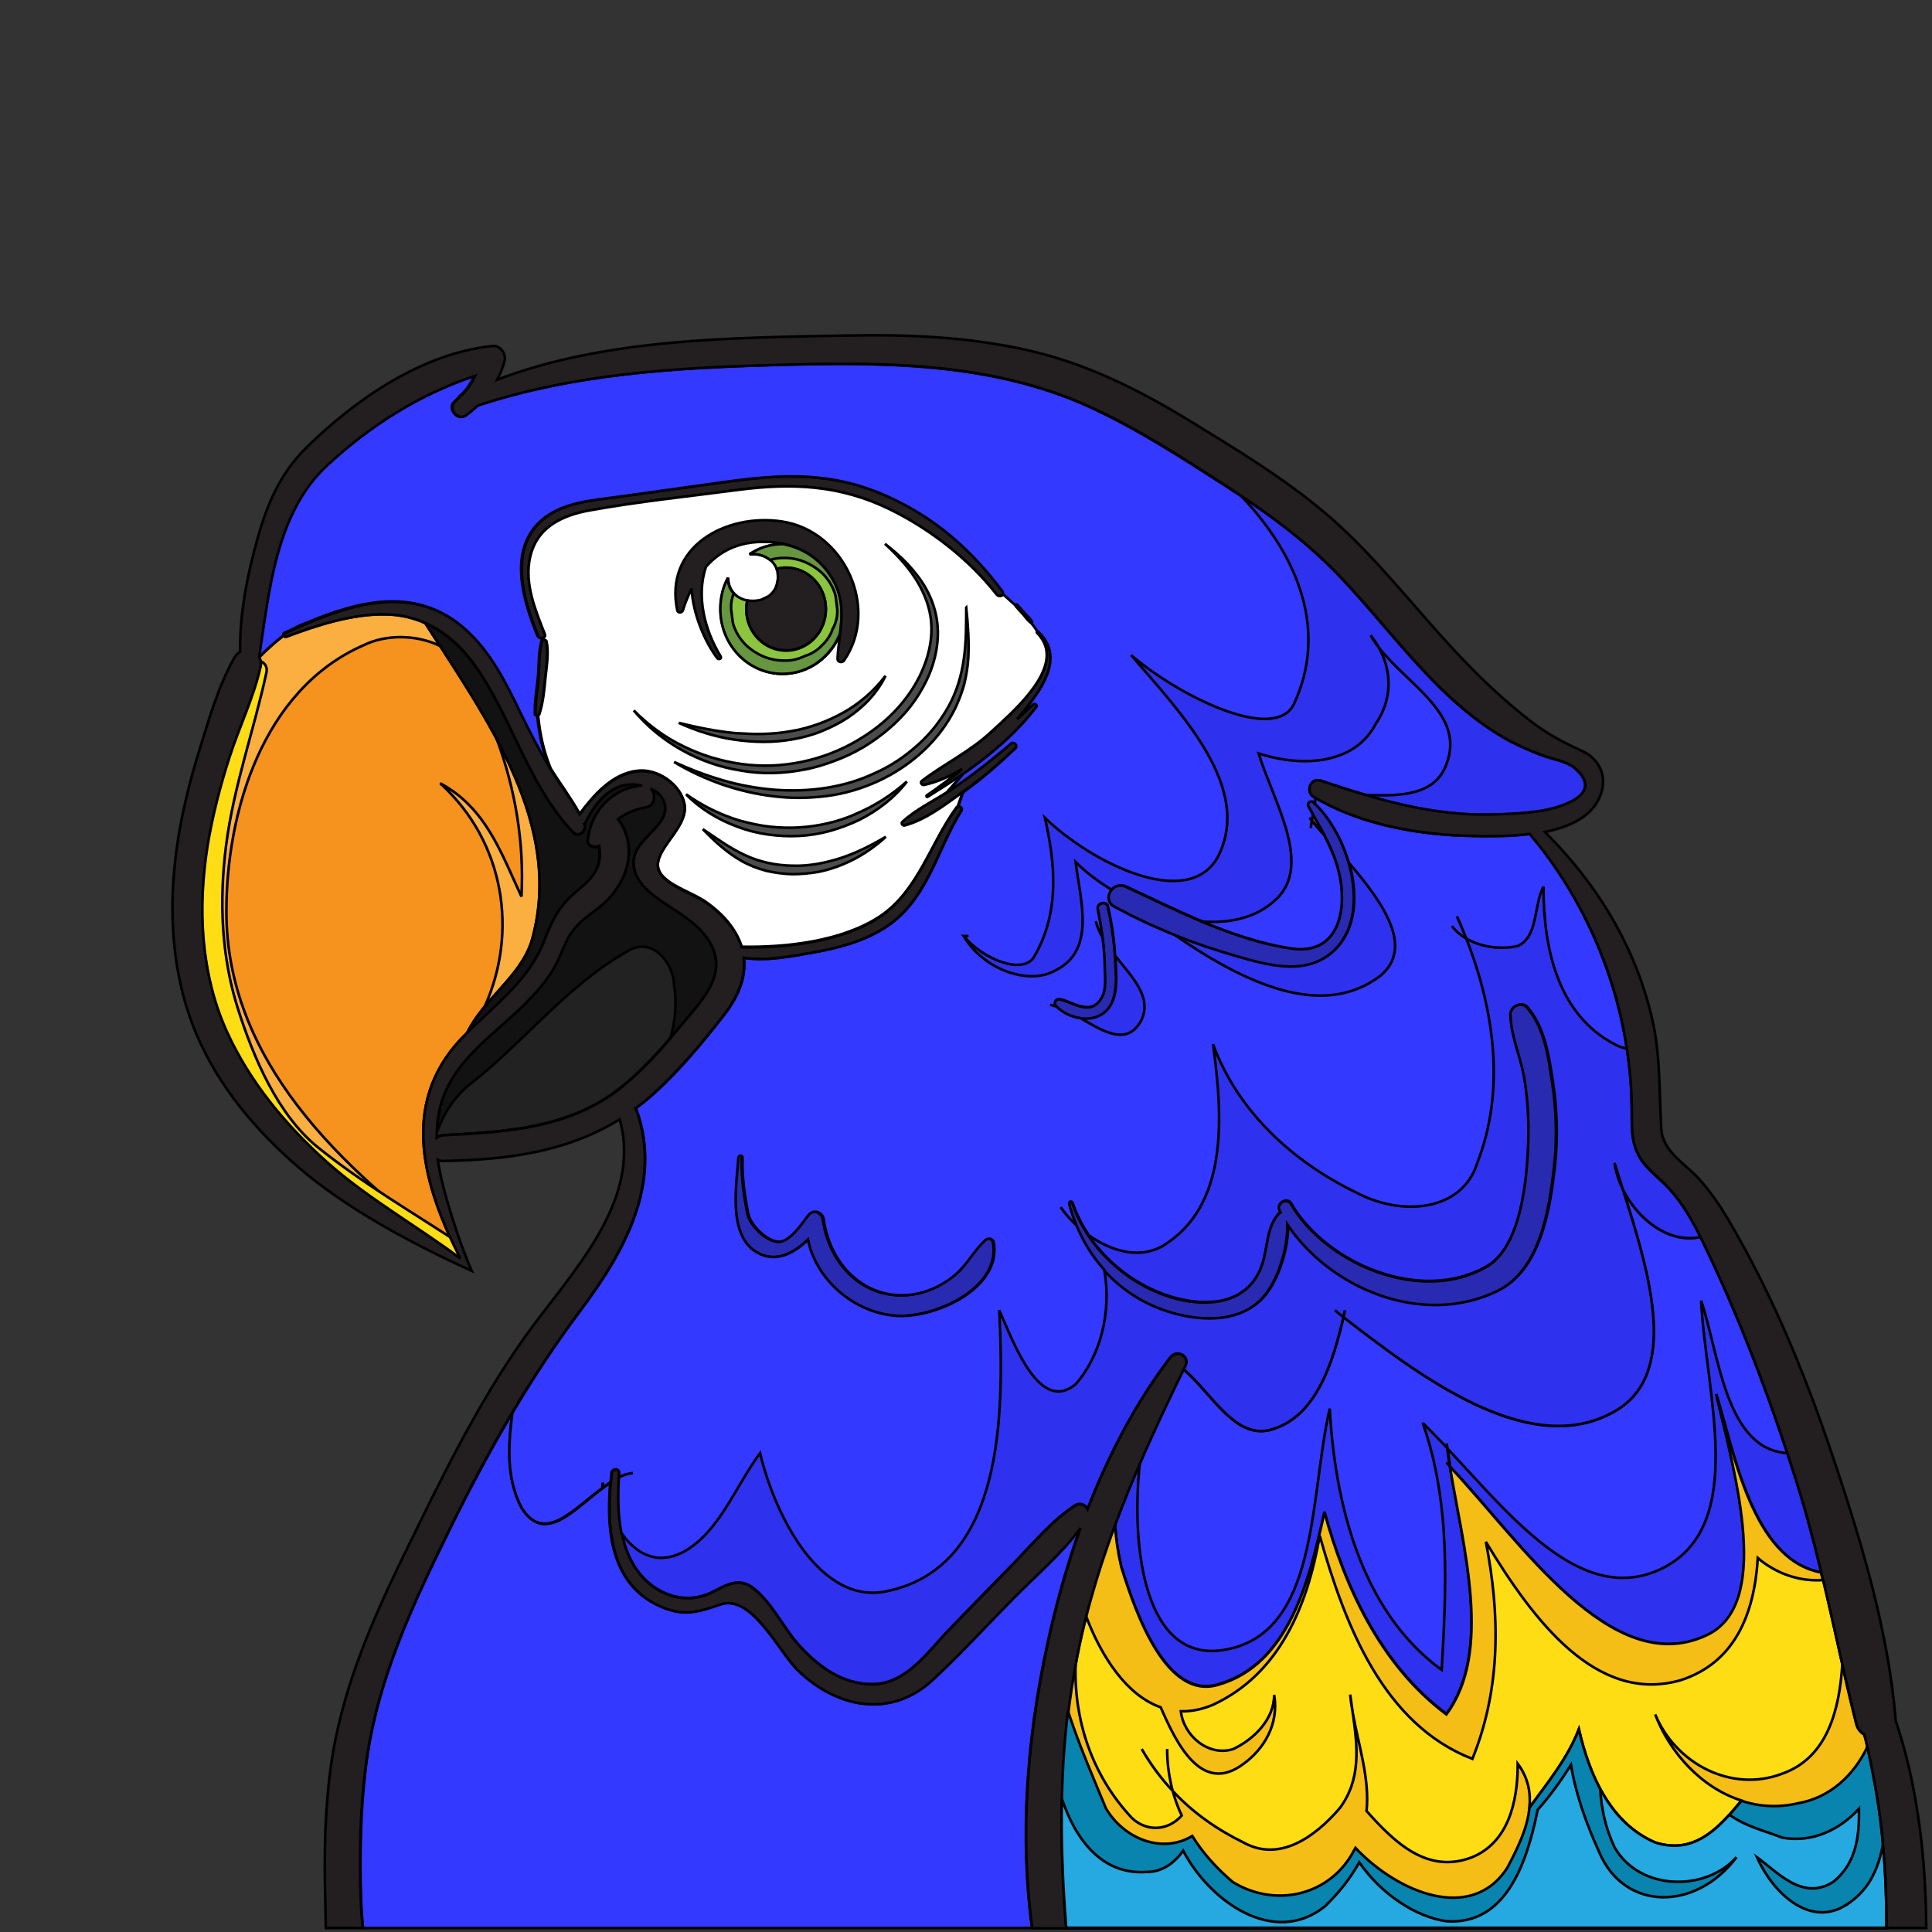 <svg width="740" height="740" xmlns="http://www.w3.org/2000/svg">
 <rect width="100%" height="100%" fill="#333333" stroke="none"/>
 <!-- Generator: Sketch 63.1 (92452) - https://sketch.com -->

 <title>1</title>
 <desc>Created with Sketch.</desc>
 <g>
  <title>background</title>
  <rect fill="none" id="canvas_background" height="402" width="582" y="-1" x="-1"/>
 </g>
 <g>
  <title>Layer 1</title>
  <g stroke="null" fill-rule="evenodd" fill="none" id="1">
   <g stroke="null" id="Group">
    <g stroke="null" id="svg_1">
     <g stroke="null" id="svg_2" fill-rule="nonzero">
      <path stroke="null" fill="#222222" id="Path" d="m260.21,393.449c6.944,-8.466 17.697,-18.343 12.993,-29.957c-4.256,-10.42 -15.569,-14.544 -23.745,-21.382c-4.48,-3.69 -7.84,-8.466 -6.384,-14.436c1.904,-7.489 15.121,-12.807 10.977,-21.382c-0.896,-1.954 -2.688,-3.365 -4.816,-4.342c2.016,2.062 1.792,6.512 -1.792,7.164c-3.92,0.651 -7.728,2.171 -10.752,4.559c0,0 0.112,0.109 0.112,0.109c8.4,11.505 2.8,26.049 -7.728,33.972c-5.152,3.907 -8.96,6.404 -11.985,12.373c-1.568,3.148 -2.8,6.621 -4.48,9.768c-3.136,5.644 -7.504,10.637 -12.209,15.195c-12.097,11.831 -27.665,21.708 -31.809,38.965c-0.896,3.907 -1.344,7.815 -1.344,11.722c0.784,-0.543 1.792,-0.977 2.912,-0.977c24.641,-1.302 48.834,-2.822 68.547,-18.886c8.064,-6.729 15.009,-14.436 21.505,-22.467z"/>
      <path stroke="null" fill="#121212" id="Path" d="m273.203,363.492c-4.256,-10.42 -15.569,-14.544 -23.745,-21.382c-4.48,-3.69 -7.84,-8.466 -6.384,-14.436c1.904,-7.489 15.121,-12.807 10.977,-21.382c-0.896,-1.954 -2.688,-3.365 -4.816,-4.342c2.016,2.062 1.792,6.512 -1.792,7.164c-3.92,0.651 -7.728,2.171 -10.752,4.559c0,0 0.112,0.109 0.112,0.109c8.4,11.505 2.8,26.049 -7.728,33.972c-5.152,3.907 -8.96,6.404 -11.985,12.373c-1.568,3.148 -2.8,6.621 -4.48,9.768c-3.136,5.644 -7.504,10.637 -12.209,15.195c-12.097,11.831 -27.665,21.708 -31.809,38.965c-0.784,3.256 -1.12,6.404 -1.232,9.66c2.576,-7.489 7.056,-14.11 12.993,-18.669c21.393,-16.932 36.962,-37.771 60.371,-50.904c9.744,-5.644 17.473,5.644 17.473,13.242c1.12,7.055 0.448,13.893 -1.456,20.405c1.232,-1.411 2.352,-2.822 3.584,-4.233c6.832,-8.575 17.585,-18.451 12.881,-30.065z"/>
      <path stroke="null" fill="#FFFFFF" id="Path" d="m117.739,238.673c-1.568,0.543 -3.136,1.194 -4.592,2.062c1.456,-0.76 3.024,-1.411 4.592,-2.062z"/>
      <path stroke="null" fill="#3439FF" id="Path" d="m199.727,577.421c-5.936,-11.505 -5.04,-24.204 -3.472,-36.252c-8.176,13.784 -15.793,28.003 -22.961,42.547c-15.009,30.391 -29.233,60.022 -33.266,93.885c-1.904,16.172 -2.24,32.453 -1.792,48.625c0.112,4.016 0.448,8.14 0.784,12.265l256.268,0c-4.816,-35.166 -1.904,-72.178 5.376,-106.476c3.248,-15.629 7.616,-31.368 13.105,-46.888c-7.056,9.877 -17.137,18.234 -25.537,26.809c-10.304,10.528 -20.273,21.382 -31.025,31.368c-15.905,14.87 -36.402,10.962 -51.41,-3.365c-7.504,-7.164 -17.809,-29.522 -29.905,-25.506c-7.616,2.605 -12.993,4.559 -21.169,1.52c-20.833,-7.706 -22.625,-29.739 -20.945,-48.408c-12.433,8.032 -24.529,25.289 -34.05,9.877z"/>
      <path stroke="null" fill="#AE1E4D" id="Path" d="m621.539,455.315c-1.12,-3.473 -2.128,-6.838 -3.136,-9.986c0.448,3.256 1.568,6.729 3.136,9.986z"/>
      <path stroke="null" fill="#3439FF" id="Path" d="m466.523,645.366c27.217,-7.598 35.058,-39.616 40.882,-66.1c7.84,28.328 21.393,58.502 46.706,77.388c17.697,-24.095 6.384,-63.712 1.344,-94.862c-0.448,-0.434 -0.896,-0.977 -1.344,-1.411c0.448,0.434 0.896,0.868 1.344,1.411c-0.448,-3.039 -0.896,-6.078 -1.344,-8.9c0.336,2.822 0.784,5.861 1.344,8.9c27.105,28.654 61.603,81.404 98.005,64.689c25.313,-11.288 11.649,-60.347 3.92,-92.474c6.832,21.491 13.665,63.386 40.21,68.27c-2.912,-12.156 -6.16,-24.313 -9.968,-36.36c-9.856,-30.825 -21.617,-61.975 -35.842,-91.172c-0.112,-0.326 -0.336,-0.651 -0.448,-0.977c-12.097,2.713 -24.081,-6.838 -29.793,-18.343c9.968,31.476 22.961,72.612 -5.04,86.179c-31.921,16.389 -72.803,-14.544 -101.925,-37.12c-3.92,16.606 -9.968,37.337 -26.657,42.764c-14.561,5.318 -23.969,-14.11 -34.722,-22.793c-9.52,19.537 -18.593,38.965 -26.097,59.045c0.224,5.644 1.12,11.179 2.352,16.606c5.936,18.777 17.585,50.904 37.074,45.26z"/>
      <path stroke="null" fill="#2E32EE" id="Path" d="m544.927,544.968c10.752,30.716 9.072,62.626 7.28,94.645c-31.137,-22.684 -40.882,-64.146 -42.898,-100.072c-7.84,33.972 -3.92,86.831 -40.882,92.474c-29.457,4.559 -35.506,-37.663 -31.809,-72.178c-3.36,7.706 -6.608,15.521 -9.52,23.444c0.224,5.644 1.12,11.179 2.352,16.606c5.824,18.886 17.473,50.904 36.962,45.26c27.217,-7.598 35.058,-39.616 40.882,-66.1c7.84,28.328 21.393,58.502 46.706,77.388c17.697,-24.095 6.384,-63.712 1.344,-94.862c-0.448,-0.434 -0.896,-0.977 -1.344,-1.411c0.448,0.434 0.896,0.868 1.344,1.411c-0.448,-2.388 -0.784,-4.667 -1.008,-6.946c-3.136,-3.256 -6.272,-6.512 -9.408,-9.66z"/>
      <path stroke="null" fill="#2E32EE" id="Path" d="m697.59,602.276c-2.912,-12.156 -6.16,-24.313 -9.968,-36.36c-1.008,-3.148 -2.016,-6.295 -3.024,-9.334c-23.857,-1.411 -26.209,-38.531 -33.042,-58.394c1.904,35.818 17.473,84.877 -13.665,101.917c-30.801,16.389 -58.019,-18.017 -83.444,-45.26c0.336,2.279 0.672,4.559 1.008,6.946c27.105,28.654 61.603,81.404 98.005,64.689c25.313,-11.288 11.649,-60.347 3.92,-92.474c6.832,21.491 13.665,63.386 40.21,68.27z"/>
      <path stroke="null" fill="#F5BE17" id="Path" d="m719.543,691.929c-1.12,-8.14 -2.688,-16.172 -4.592,-24.095c-0.224,-1.085 -0.56,-2.279 -0.896,-3.473c-1.456,-0.868 -2.464,-2.171 -3.024,-4.016c-4.928,-19.32 -8.848,-38.748 -13.553,-58.068c-26.545,-4.884 -33.378,-46.671 -40.21,-68.27c7.84,32.127 21.393,81.187 -3.92,92.474c-36.402,16.715 -70.899,-36.035 -98.005,-64.689c5.152,31.15 16.465,70.875 -1.344,94.862c-25.313,-18.886 -38.978,-49.059 -46.706,-77.388c-5.824,26.375 -13.665,58.502 -40.882,66.1c-19.489,5.644 -31.137,-26.375 -36.962,-45.26c-1.232,-5.427 -2.128,-11.071 -2.352,-16.606c-6.048,16.172 -11.089,32.779 -14.561,50.036c-7.056,35.275 -6.944,69.681 -4.144,104.956l314.063,0c0.112,-15.629 -0.672,-31.259 -2.912,-46.563z"/>
      <path stroke="null" fill="#FFDD15" id="Path" d="m698.374,605.207c-9.184,0.651 -18.145,-2.496 -25.089,-8.466c-1.344,21.925 -9.072,40.159 -29.457,46.78c-32.145,9.334 -56.339,-22.467 -74.707,-52.967c5.376,27.46 5.936,55.68 -5.152,83.14c-34.05,-13.242 -48.722,-50.904 -58.467,-85.42c-4.816,27.243 -15.569,52.967 -40.882,64.689c-4.368,1.845 -8.512,2.605 -12.321,2.496c1.008,9.334 10.64,17.583 20.161,14.436c7.84,-3.799 15.569,-11.288 15.569,-20.731c1.904,11.288 -3.92,20.731 -11.649,26.375c-16.241,12.265 -25.873,-8.032 -31.809,-21.599c-12.993,-4.559 -22.625,-19.211 -28.561,-34.841c-1.232,4.776 -2.352,9.551 -3.248,14.327c-0.224,1.411 -0.56,2.713 -0.784,4.124c-0.672,21.165 6.16,42.33 21.505,58.719c5.152,4.993 13.329,5.535 19.153,-0.868c-1.456,-3.039 -2.576,-6.187 -3.472,-9.443c-4.368,-4.667 -8.4,-10.094 -11.873,-16.064c3.472,6.078 7.504,11.397 11.873,16.064c-1.344,-5.101 -2.128,-10.42 -2.128,-16.064c0,5.644 0.784,11.071 2.128,16.064c7.84,8.466 17.137,14.87 27.105,19.754c13.665,7.598 27.217,-1.845 36.962,-13.242c8.176,-11.071 6.72,-23.553 4.928,-36.252c-0.448,-2.388 -0.784,-4.776 -1.008,-7.164c0.336,2.388 0.672,4.776 1.008,7.164c2.24,12.482 6.496,24.964 5.264,37.446c10.752,12.048 23.297,24.313 40.434,17.692c13.665,-5.644 17.473,-20.731 17.473,-35.818c4.032,5.427 5.04,11.179 4.48,16.823c6.832,-9.443 14.561,-18.669 18.929,-30.065c3.92,16.932 11.649,35.818 29.233,43.415c15.121,4.884 24.529,-5.753 33.042,-16.064c-15.457,-4.884 -27.553,-18.56 -33.042,-32.996c7.84,18.886 29.233,30.174 48.722,22.684c17.137,-6.078 21.841,-24.204 22.961,-41.896c-2.352,-10.745 -4.816,-21.491 -7.28,-32.236z"/>
      <path stroke="null" fill="#2E32EE" id="Shape" d="m487.916,547.247c16.689,-5.427 22.737,-26.158 26.657,-42.764c-1.12,-0.868 -2.24,-1.737 -3.248,-2.605c1.12,0.868 2.128,1.737 3.248,2.605c0.224,-0.868 0.448,-1.737 0.56,-2.605c-0.224,0.868 -0.448,1.737 -0.56,2.605c29.121,22.576 70.003,53.401 101.925,37.12c28.113,-13.567 15.009,-54.703 5.04,-86.179c-1.568,-3.256 -2.688,-6.729 -3.136,-9.986c1.008,3.148 2.016,6.512 3.136,9.986c5.6,11.505 17.697,21.056 29.793,18.343c-3.248,-6.621 -7.056,-13.133 -12.097,-18.56c-4.256,-4.559 -9.52,-7.923 -12.097,-13.676c-2.576,-5.535 -2.016,-11.614 -2.128,-17.583c-0.112,-7.706 -0.784,-15.412 -2.016,-23.01c-4.592,-29.305 -17.585,-58.502 -37.074,-81.404c-7.84,0.977 -15.905,0.868 -21.729,0.76c-20.721,-0.434 -43.346,-4.342 -61.043,-14.978c-3.248,-1.954 -1.12,-7.489 2.688,-6.187c22.177,7.381 43.01,13.676 66.867,12.916c5.936,-0.217 11.873,-0.434 17.697,-1.411c5.152,-0.868 25.313,-5.644 12.657,-16.498c-3.024,-2.605 -9.408,-3.582 -13.217,-5.101c-3.808,-1.52 -7.728,-3.256 -11.425,-5.101c-27.441,-14.87 -45.362,-42.655 -66.419,-64.363c-12.881,-13.242 -27.553,-23.878 -43.122,-33.864c-16.577,-10.637 -33.154,-21.382 -51.074,-29.631c-37.858,-17.366 -79.972,-17.258 -121.078,-16.172c-38.642,1.085 -76.836,3.473 -113.685,15.521c-1.344,1.302 -2.912,2.605 -4.592,3.799c-3.136,2.279 -7.056,-2.822 -4.144,-5.318c0.56,-0.543 1.12,-0.977 1.568,-1.52c0.224,-0.434 0.56,-0.868 1.232,-1.194c2.128,-2.279 3.696,-4.559 4.928,-7.164c-21.281,7.164 -40.434,19.211 -56.787,34.407c-19.713,18.343 -22.177,48.408 -25.985,73.372c0,0 0,0.109 0.112,0.109c2.912,-2.931 6.048,-5.861 9.408,-8.357c-0.112,-0.326 -0.112,-0.76 0.224,-0.977c1.344,-0.651 2.688,-1.194 4.032,-1.845c1.456,-0.868 3.024,-1.52 4.592,-2.062c20.049,-8.466 41.89,-14.001 60.259,2.062c9.744,8.575 15.457,20.297 21.057,31.585c3.584,7.381 7.28,14.653 11.537,21.708c0.112,0.109 0.224,0.326 0.336,0.434c-2.688,-6.512 -4.144,-13.242 -4.816,-20.297c-0.336,0.109 -0.896,-0.109 -0.896,-0.543c-0.112,-2.605 0.112,-5.318 0.448,-7.923c0.224,-2.279 0.56,-4.559 0.784,-6.838c0.336,-4.342 0.112,-8.792 1.232,-13.025c0,-0.217 0.224,-0.326 0.336,-0.434l-0.336,-0.868c-0.56,0 -1.12,-0.217 -1.456,-0.868c-6.048,-14.653 -12.097,-35.601 4.256,-46.346c7.952,-5.21 18.481,-5.753 27.665,-7.055c13.217,-1.845 26.433,-3.69 39.65,-5.535c22.513,-3.148 41.554,-4.016 62.723,5.644c18.257,8.249 32.033,20.514 43.682,36.143c0.336,0.434 0.336,0.76 0.224,1.085l4.816,4.342c0,0 0,-0.109 0.112,-0.109c0.112,-0.217 0.448,-0.326 0.672,0c1.008,1.085 2.016,2.171 3.024,3.365c0.896,0.977 2.128,1.954 2.576,3.148c0.112,0.217 0,0.434 -0.224,0.434c0.784,0.977 1.568,2.062 2.24,3.148c0.112,0 0.224,0 0.336,0.109c9.968,9.334 2.016,21.165 -4.928,29.739c-1.008,1.194 -2.128,2.496 -3.136,3.799c2.016,-1.845 4.144,-3.799 6.16,-5.644c0.56,-0.543 1.68,0.217 1.232,0.868c-7.392,9.877 -17.473,18.343 -28.001,25.724l-6.272,7.164c0.784,-0.434 1.456,-0.977 2.24,-1.52c7.728,-5.318 15.121,-11.071 22.177,-17.149c1.232,-1.085 2.912,0.651 1.792,1.737c-6.272,5.97 -12.769,11.614 -19.825,16.715c-0.112,0.109 -0.112,0.109 -0.224,0.217l-1.904,5.535c0.784,-0.326 1.904,0.434 1.344,1.302c-9.744,15.629 -13.105,35.166 -30.241,45.477c-7.952,4.776 -17.249,7.272 -26.433,8.9c-8.624,1.52 -17.921,3.473 -26.657,2.062c0.896,7.923 -2.464,15.304 -7.728,22.033c-8.176,10.528 -16.801,20.948 -26.769,29.957c-2.24,2.062 -4.592,3.907 -6.944,5.644c0.112,0.109 0.112,0.326 0.224,0.434c10.304,28.22 -4.704,54.812 -21.505,77.171c-9.52,12.699 -18.033,25.724 -25.985,39.074c-1.568,12.048 -2.464,24.747 3.472,36.252c9.52,15.412 21.617,-1.845 34.162,-9.768c0.112,-1.194 0.224,-2.279 0.336,-3.473c0.224,-1.845 3.024,-1.845 2.912,0c0,0.543 0,1.085 -0.112,1.628c1.792,-0.868 3.584,-1.411 5.376,-1.628c-1.792,0.217 -3.584,0.868 -5.376,1.628c-0.448,11.179 -0.448,23.987 5.6,33.755c6.384,10.311 18.817,15.847 30.241,9.986c5.488,-2.822 10.192,-5.644 15.681,-1.194c6.832,5.427 11.201,14.761 16.913,21.273c7.392,8.249 16.801,15.521 28.673,15.309c12.993,-0.222 21.169,-12.595 29.233,-20.953c8.176,-8.466 16.353,-16.823 24.641,-25.289c7.504,-7.706 14.561,-16.389 23.633,-22.25c1.792,-1.194 3.92,-0.217 4.704,1.411c8.064,-20.731 18.369,-40.593 31.697,-58.068c2.576,-3.256 7.616,-0.543 5.712,3.256c-0.224,0.434 -0.448,0.868 -0.672,1.302c10.64,8.683 20.049,28.003 34.61,22.793zm-145.271,-43.307c-15.905,-1.411 -30.129,-14.001 -33.154,-29.088c-5.376,5.101 -12.209,9.009 -19.489,4.884c-11.425,-6.512 -7.84,-26.158 -7.168,-36.36c0.112,-0.977 1.568,-0.977 1.568,0c-0.224,7.164 0.784,14.653 2.24,21.708c0.896,4.124 7.056,10.42 11.649,10.528c4.256,0.109 8.96,-7.055 11.201,-9.986c2.016,-2.713 5.6,-1.52 6.048,1.628c2.016,14.978 13.217,28.871 29.905,28.871c7.504,0 14.673,-3.039 20.273,-7.706c4.704,-3.907 7.28,-9.443 11.761,-13.459c0.896,-0.868 2.8,-0.651 3.136,0.76c3.248,17.909 -23.073,29.631 -37.97,28.22zm88.82,-164.327c19.489,9.117 41.442,20.405 63.171,23.553c17.585,2.605 21.169,-13.459 18.817,-26.7c-1.904,-10.528 -7.28,-18.669 -12.321,-27.786c-0.672,-1.194 0.896,-2.388 2.016,-1.52c14.001,12.373 23.857,45.586 5.6,58.719c-10.192,7.381 -23.633,3.365 -34.722,0.326c-16.241,-4.559 -32.369,-10.854 -47.042,-18.994c-5.376,-2.822 -0.784,-9.986 4.48,-7.598zm-25.425,42.981c5.04,0.977 12.321,7.164 16.353,-1.411c1.232,-2.713 0.896,-6.838 0.784,-9.768c-0.112,-7.815 -1.12,-15.521 -2.688,-23.227c-0.56,-2.496 3.36,-3.473 3.92,-1.085c1.568,7.055 2.576,14.218 2.912,21.382c0.224,4.993 0.784,11.071 -1.568,15.738c-4.144,8.14 -15.793,6.729 -21.281,0.868c-1.12,-0.977 0,-2.822 1.568,-2.496zm3.472,78.473c-0.224,-0.868 1.008,-1.194 1.344,-0.326c5.824,17.909 22.961,32.996 42.002,37.012c13.217,2.822 26.209,0 30.689,-13.676c2.128,-6.512 1.568,-14.11 6.384,-19.428c0.224,-0.217 0.448,-0.326 0.672,-0.434c-0.112,-0.217 -0.224,-0.434 -0.336,-0.651c-1.456,-2.822 2.8,-5.318 4.368,-2.496c13.217,22.793 49.618,38.531 74.931,23.878c13.441,-7.815 15.569,-34.298 15.905,-48.082c0.224,-8.357 -0.224,-16.715 -1.68,-24.964c-1.456,-7.815 -5.04,-15.629 -5.152,-23.553c0,-2.931 4.256,-4.993 6.384,-2.605c6.608,7.489 8.288,18.777 9.744,28.328c1.68,10.854 2.016,21.708 0.784,32.67c-1.792,15.955 -5.264,39.616 -21.953,47.648c-28.561,13.676 -63.843,-0.977 -80.196,-25.615c0.224,9.009 -3.584,21.382 -9.184,27.786c-7.056,8.032 -18.593,9.117 -28.673,7.489c-23.633,-4.016 -40.434,-21.165 -46.034,-42.981z"/>
      <path stroke="null" fill="#F6921E" id="Path" d="m162.989,238.673c-4.592,-2.062 -9.52,-3.256 -15.009,-3.365c-12.769,-0.326 -26.545,4.124 -38.306,8.575c-0.336,0.109 -0.672,-0.109 -0.896,-0.434c-3.36,2.496 -6.496,5.427 -9.408,8.357c0.56,0.977 0.784,2.171 0.448,3.473c-2.688,11.831 -8.288,23.119 -11.873,34.624c-3.472,11.071 -6.496,22.359 -8.4,33.755c-3.808,23.77 -2.912,49.059 7.28,71.31c8.736,19.32 22.625,36.035 38.53,50.253c15.681,14.001 34.162,24.313 50.962,36.794c-13.889,-27.352 -23.521,-58.828 0.336,-84.117c0.784,-0.76 1.568,-1.628 2.352,-2.388c6.272,-12.916 20.497,-21.708 24.753,-35.275c12.657,-44.284 -17.697,-85.42 -40.77,-121.563z"/>
      <path stroke="null" fill="#FAAF40" id="Path" d="m86.714,349.057c0,-37.771 13.665,-84.877 52.53,-101.917c8.4,-4.124 19.937,-4.233 29.233,0.217c-1.904,-2.931 -3.808,-5.861 -5.6,-8.683c-4.592,-2.062 -9.52,-3.256 -15.009,-3.365c-12.769,-0.326 -26.545,4.124 -38.306,8.575c-0.336,0.109 -0.672,-0.109 -0.896,-0.434c-3.36,2.496 -6.496,5.427 -9.408,8.357c0.56,0.977 0.784,2.171 0.448,3.473c-2.688,11.831 -8.288,23.119 -11.873,34.624c-3.472,11.071 -6.496,22.359 -8.4,33.755c-3.808,23.77 -2.912,49.059 7.28,71.31c8.736,19.32 22.625,36.035 38.53,50.253c15.681,14.001 34.162,24.313 50.962,36.794c-0.224,-0.543 -0.56,-1.085 -0.784,-1.628c-45.474,-33.104 -88.708,-74.566 -88.708,-131.331z"/>
      <path stroke="null" fill="#FAAF40" id="Path" d="m190.319,283.174c7.056,19.103 10.528,39.725 9.408,60.239c-7.84,-16.932 -13.665,-33.972 -31.137,-43.415c24.865,22.576 29.905,57.2 17.025,85.637c6.72,-8.14 15.009,-15.412 18.033,-25.181c7.84,-27.243 -0.448,-53.075 -13.329,-77.279z"/>
      <path stroke="null" fill="#121212" id="Path" d="m245.985,300.974c-2.8,-0.651 -5.824,-0.543 -8.176,0.217c-6.496,2.062 -10.752,8.249 -13.553,13.893c-0.112,0.217 -0.336,0.434 -0.448,0.651c0.896,2.605 -2.128,5.427 -4.368,3.039c-17.137,-18.234 -23.073,-43.524 -37.298,-63.495c-5.152,-7.164 -11.425,-13.025 -19.153,-16.498c23.073,36.143 53.426,77.279 40.658,121.671c-4.256,13.567 -18.481,22.25 -24.753,35.275c11.201,-11.179 23.521,-19.971 29.457,-35.166c2.8,-7.164 5.152,-12.482 10.977,-17.692c3.92,-3.473 8.4,-6.512 9.856,-11.831c0.672,-2.279 0.56,-4.559 0.224,-6.838c-1.792,0.868 -4.592,-0.109 -4.368,-2.388c1.456,-10.962 9.408,-19.862 20.945,-20.839z"/>
      <path stroke="null" fill="#FFFFFF" id="Path" d="m400.216,246.922c-0.224,-0.651 -0.56,-1.194 -0.896,-1.845c0.336,0.651 0.56,1.194 0.896,1.845z"/>
      <path stroke="null" fill="#231F20" id="Path" d="m207.567,245.837c-1.12,4.124 -0.896,8.683 -1.232,13.025c-0.336,4.884 -1.344,9.877 -1.232,14.761c0,0.76 1.12,0.868 1.344,0.217c1.568,-4.342 1.904,-9.334 2.352,-13.893c0.448,-4.559 1.344,-9.443 0.448,-14.001c-0.112,-0.977 -1.568,-0.977 -1.68,-0.109z"/>
      <path stroke="null" fill="#231F20" id="Path" d="m340.966,195.15c15.569,7.598 30.241,19.103 40.77,32.561c1.008,1.302 3.36,0.109 2.352,-1.302c-11.649,-15.629 -25.537,-27.894 -43.682,-36.143c-21.169,-9.551 -40.21,-8.792 -62.723,-5.644c-13.217,1.845 -26.433,3.69 -39.65,5.535c-9.184,1.302 -19.713,1.845 -27.665,7.055c-16.353,10.854 -10.192,31.802 -4.256,46.346c0.672,1.52 3.136,0.868 2.576,-0.651c-3.584,-9.117 -7.728,-19.32 -5.712,-29.197c2.464,-11.614 11.985,-16.172 22.961,-18.234c18.705,-3.365 37.746,-5.318 56.563,-7.815c20.945,-2.713 39.202,-1.954 58.467,7.489z"/>
      <path stroke="null" fill="#231F20" id="Path" d="m392.04,235.634c0.896,0.977 1.68,2.279 2.8,2.931c0.336,0.217 0.56,-0.217 0.448,-0.434c-0.56,-1.194 -1.792,-2.171 -2.576,-3.148c-1.008,-1.085 -2.016,-2.171 -3.024,-3.365c-0.336,-0.434 -1.008,0.217 -0.672,0.651c1.12,1.085 2.016,2.171 3.024,3.365z"/>
      <path stroke="null" fill="#231F20" id="Path" d="m353.174,299.129c-0.784,0.543 0.112,1.628 0.896,1.52c5.04,-1.085 9.856,-3.256 14.449,-6.078c-4.256,3.582 -8.624,6.946 -13.441,10.094c-0.336,0.217 0,0.76 0.336,0.543c15.121,-9.226 31.137,-20.405 41.666,-34.624c0.56,-0.651 -0.56,-1.411 -1.232,-0.868c-2.128,1.845 -4.144,3.799 -6.16,5.644c1.12,-1.302 2.128,-2.605 3.136,-3.799c6.832,-8.466 14.897,-20.297 4.928,-29.739c-0.448,-0.326 -1.008,0.217 -0.56,0.543c12.433,11.939 -8.96,30.065 -17.585,38.097c-8.064,7.489 -17.809,12.048 -26.433,18.669z"/>
      <path stroke="null" fill="#231F20" id="Path" d="m388.904,286.539c1.12,-1.085 -0.56,-2.713 -1.792,-1.737c-6.944,6.187 -14.449,11.831 -22.177,17.149c-6.272,4.342 -13.553,7.598 -19.265,12.699c-0.672,0.543 0,1.628 0.896,1.411c8.288,-2.279 15.681,-8.032 22.401,-12.916c7.168,-4.993 13.665,-10.637 19.937,-16.606z"/>
      <path stroke="null" fill="#37B34A" id="Path" d="m297.284,224.889c0,-0.109 0.112,-0.217 0.112,-0.326c0,0 0,0.109 -0.112,0.326z"/>
      <path stroke="null" fill="#37B34A" id="Path" d="m294.036,228.579c0.112,0 0.112,-0.109 0.224,-0.109c-0.112,0.109 -0.224,0.109 -0.224,0.109z"/>
      <path stroke="null" fill="#37B34A" id="Path" d="m297.62,223.804c0,-0.109 0.112,-0.217 0.112,-0.434c0,0.217 0,0.326 -0.112,0.434z"/>
      <path stroke="null" fill="#37B34A" id="Path" d="m294.82,228.037c0,0 0.112,-0.109 0.112,-0.109c0,0 0,0.109 -0.112,0.109z"/>
      <path stroke="null" fill="#37B34A" id="Path" d="m296.836,225.757c0.112,-0.109 0.112,-0.217 0.224,-0.326c-0.112,0.109 -0.112,0.217 -0.224,0.326z"/>
      <path stroke="null" fill="#37B34A" id="Path" d="m297.844,222.718c0,-0.109 0,-0.217 0.112,-0.326c0,0.109 -0.112,0.217 -0.112,0.326z"/>
      <path stroke="null" fill="#37B34A" id="Path" d="m297.844,219.462c0,-0.109 0,-0.217 0,-0.326c0,0.217 0,0.326 0,0.326z"/>
      <path stroke="null" fill="#37B34A" id="Path" d="m296.276,226.517c0.112,-0.109 0.112,-0.109 0.112,-0.217c0,0.109 0,0.217 -0.112,0.217z"/>
      <path stroke="null" fill="#37B34A" id="Path" d="m293.139,229.122c0.112,0 0.112,-0.109 0.224,-0.109c-0.112,0 -0.112,0 -0.224,0.109z"/>
      <path stroke="null" fill="#37B34A" id="Path" d="m292.243,229.448c0,0 0.112,0 0.112,-0.109c0,0.109 -0.112,0.109 -0.112,0.109z"/>
      <path stroke="null" fill="#BE1E2D" id="Path" d="m278.467,279.267c5.376,0.651 10.865,0.977 16.241,0.651c10.865,-0.651 21.729,-3.582 30.801,-9.551c4.48,-2.931 8.624,-6.512 11.985,-10.745c1.68,-2.062 3.136,-4.342 4.368,-6.621c1.232,-2.388 2.24,-4.776 2.912,-7.272c-0.896,2.496 -2.128,4.776 -3.472,7.055c-1.344,2.279 -2.912,4.342 -4.704,6.295c-3.472,3.907 -7.504,7.381 -11.985,10.094c-8.96,5.535 -19.489,8.357 -30.129,8.9c-10.64,0.651 -21.393,-0.76 -31.585,-3.69c-5.04,-1.52 -9.968,-3.582 -14.561,-6.404c-2.24,-1.411 -4.368,-2.931 -6.384,-4.667c-1.904,-1.737 -3.696,-3.69 -5.376,-5.753c1.456,2.171 3.136,4.233 5.04,6.187c1.904,1.845 4.032,3.582 6.16,5.101c4.48,2.931 9.408,5.21 14.561,6.946c5.488,1.628 10.752,2.713 16.129,3.473z"/>
      <path stroke="null" fill="#BE1E2D" id="Path" d="m282.051,294.679c4.704,0.76 9.52,0.868 14.225,0.868c4.704,0 9.52,-0.217 14.225,-0.868c9.408,-1.302 18.817,-4.559 26.321,-10.42c3.808,-2.822 7.056,-6.295 9.856,-9.986c2.688,-3.799 4.928,-7.923 6.384,-12.265c-1.904,4.233 -4.256,8.14 -7.168,11.722c-2.912,3.582 -6.272,6.729 -9.968,9.443c-3.808,2.605 -7.84,4.884 -12.209,6.404c-4.368,1.628 -8.96,2.605 -13.553,3.256c-9.184,1.302 -18.705,1.411 -28.001,0.434c-4.704,-0.434 -9.296,-1.411 -13.665,-2.822c-4.48,-1.302 -8.736,-3.365 -12.657,-5.861c3.696,2.822 7.952,5.101 12.433,6.729c4.48,1.628 9.072,2.713 13.777,3.365z"/>
      <path stroke="null" fill="#BE1E2D" id="Path" d="m331.445,299.563c-4.928,4.233 -10.528,7.815 -16.577,10.203c-6.048,2.388 -12.657,3.69 -19.153,4.016c-6.608,0.326 -13.217,-0.543 -19.713,-2.388c3.024,1.302 6.272,2.279 9.632,2.931c3.36,0.651 6.72,0.977 10.08,0.977c6.832,0 13.553,-1.194 19.937,-3.69c6.272,-2.496 12.097,-6.187 16.913,-10.854c2.352,-2.279 4.592,-4.884 6.496,-7.598c1.904,-2.713 3.472,-5.644 4.704,-8.575c-1.68,2.822 -3.472,5.535 -5.488,8.032c-2.128,2.496 -4.368,4.776 -6.832,6.946z"/>
      <path stroke="null" fill="#BE1E2D" id="Path" d="m324.053,323.984c-5.6,3.907 -12.097,6.512 -18.817,7.815c-6.72,1.302 -13.777,1.52 -20.609,0.543c-3.36,-0.543 -6.72,-1.411 -9.968,-2.822c-3.136,-1.302 -6.16,-3.256 -8.624,-5.535c2.24,2.605 5.152,4.776 8.288,6.404c3.136,1.628 6.608,2.713 10.08,3.365c6.944,1.411 14.225,1.194 21.281,-0.109c6.944,-1.411 13.777,-4.124 19.377,-8.575c2.8,-2.171 5.264,-4.667 7.392,-7.489c2.016,-2.822 3.696,-5.861 4.704,-9.117c-1.456,3.148 -3.248,5.97 -5.488,8.575c-2.352,2.713 -4.928,4.993 -7.616,6.946z"/>
      <path stroke="null" fill="#282AB2" id="Path" d="m426.874,347.32c14.785,8.14 30.801,14.327 47.042,18.994c10.977,3.148 24.529,7.055 34.722,-0.326c18.257,-13.242 8.288,-46.346 -5.6,-58.719c-1.008,-0.977 -2.688,0.217 -2.016,1.52c5.152,9.117 10.528,17.366 12.321,27.786c2.352,13.242 -1.232,29.305 -18.817,26.7c-21.729,-3.148 -43.682,-14.436 -63.171,-23.553c-5.152,-2.496 -9.744,4.667 -4.48,7.598z"/>
      <path stroke="null" fill="#282AB2" id="Path" d="m425.642,384.44c2.352,-4.667 1.792,-10.745 1.568,-15.738c-0.336,-7.272 -1.344,-14.327 -2.912,-21.382c-0.56,-2.496 -4.368,-1.411 -3.92,1.085c1.68,7.706 2.688,15.412 2.688,23.227c0,2.931 0.448,7.055 -0.784,9.768c-4.032,8.466 -11.313,2.388 -16.353,1.411c-1.568,-0.326 -2.688,1.411 -1.568,2.605c5.6,5.861 17.249,7.164 21.281,-0.977z"/>
      <path stroke="null" fill="#282AB2" id="Path" d="m584.913,385.96c-2.128,-2.496 -6.384,-0.434 -6.384,2.605c0.112,7.923 3.696,15.738 5.152,23.553c1.456,8.249 1.904,16.606 1.68,24.964c-0.448,13.784 -2.464,40.268 -15.905,48.082c-25.201,14.653 -61.715,-1.194 -74.931,-23.878c-1.568,-2.822 -5.936,-0.326 -4.368,2.496c0.112,0.217 0.224,0.434 0.336,0.651c-0.224,0.109 -0.448,0.217 -0.672,0.434c-4.816,5.318 -4.144,12.916 -6.384,19.428c-4.48,13.567 -17.585,16.389 -30.689,13.676c-19.041,-4.016 -36.066,-19.211 -42.002,-37.012c-0.224,-0.76 -1.568,-0.434 -1.344,0.326c5.712,21.816 22.401,38.965 45.81,42.981c10.192,1.737 21.617,0.651 28.673,-7.489c5.6,-6.295 9.408,-18.777 9.184,-27.786c16.465,24.638 51.634,39.291 80.196,25.615c16.689,-7.923 20.161,-31.585 21.953,-47.648c1.232,-10.962 0.896,-21.816 -0.784,-32.67c-1.344,-9.551 -3.024,-20.839 -9.52,-28.328z"/>
      <path stroke="null" fill="#282AB2" id="Path" d="m289.891,479.737c7.28,4.124 14.113,0.326 19.489,-4.884c3.024,15.087 17.249,27.677 33.154,29.088c14.897,1.302 41.218,-10.42 37.746,-28.22c-0.224,-1.411 -2.128,-1.628 -3.136,-0.76c-4.48,4.016 -7.056,9.551 -11.761,13.459c-5.6,4.776 -12.769,7.706 -20.273,7.706c-16.801,0 -27.889,-13.893 -29.905,-28.871c-0.448,-3.039 -4.144,-4.342 -6.048,-1.628c-2.128,3.039 -6.832,10.094 -11.201,9.986c-4.704,-0.109 -10.752,-6.404 -11.649,-10.528c-1.456,-7.055 -2.464,-14.544 -2.24,-21.708c0,-0.977 -1.456,-0.977 -1.568,0c-0.448,10.203 -4.032,29.848 7.392,36.36z"/>
      <path stroke="null" fill="#231F20" id="Path" d="m254.834,616.06c8.176,3.039 13.441,1.085 21.169,-1.52c12.097,-4.124 22.401,18.343 29.905,25.506c15.009,14.327 35.506,18.126 51.41,3.365c10.752,-9.986 20.721,-20.948 31.025,-31.368c8.4,-8.575 18.481,-17.04 25.537,-26.809c-5.488,15.412 -9.856,31.259 -13.105,46.888c-7.28,34.298 -10.192,71.31 -5.376,106.476l13.217,0c-2.8,-35.275 -2.912,-69.681 4.144,-104.956c7.84,-39.074 23.745,-74.566 41.218,-110.383c1.904,-3.799 -3.248,-6.512 -5.712,-3.256c-13.329,17.475 -23.633,37.337 -31.697,58.068c-0.896,-1.628 -2.912,-2.605 -4.704,-1.411c-9.072,5.861 -16.129,14.544 -23.633,22.25c-8.176,8.466 -16.465,16.823 -24.641,25.289c-8.064,8.357 -16.353,20.731 -29.233,20.948c-11.873,0.109 -21.281,-7.055 -28.673,-15.304c-5.712,-6.512 -10.08,-15.847 -16.913,-21.273c-5.488,-4.45 -10.192,-1.628 -15.681,1.194c-11.425,5.861 -23.857,0.434 -30.241,-9.986c-6.384,-10.311 -6.048,-23.878 -5.6,-35.492c0.112,-1.845 -2.8,-1.845 -2.912,0c-2.24,19.211 -1.568,43.524 20.497,51.773z"/>
      <path stroke="null" fill="#FFFFFF" id="Path" d="m400.216,246.922c-0.224,-0.651 -0.56,-1.194 -0.896,-1.845c-0.56,-0.868 -1.232,-1.845 -2.128,-2.713c-0.224,-0.217 0,-0.651 0.224,-0.651c-0.672,-1.085 -1.456,-2.171 -2.24,-3.148c-0.112,0 -0.112,0 -0.224,0c-1.12,-0.651 -2.016,-1.954 -2.8,-2.931c-1.008,-1.085 -2.016,-2.279 -3.024,-3.365c-0.112,-0.109 -0.112,-0.326 0,-0.434l-4.816,-4.342c-0.336,0.868 -1.792,1.194 -2.576,0.217c-10.528,-13.459 -25.313,-24.964 -40.77,-32.561c-19.265,-9.443 -37.522,-10.203 -58.467,-7.489c-18.817,2.496 -37.97,4.45 -56.563,7.815c-10.977,1.954 -20.497,6.621 -22.961,18.234c-2.128,9.986 2.128,20.08 5.712,29.197c0.336,0.868 -0.336,1.52 -1.12,1.52l0.336,0.868c0.448,-0.326 1.344,-0.217 1.456,0.434c0.896,4.559 0,9.443 -0.448,14.001c-0.448,4.559 -0.896,9.551 -2.352,13.893c-0.112,0.217 -0.224,0.326 -0.448,0.434c0.672,7.055 2.128,13.784 4.816,20.297c3.584,5.753 7.84,11.397 11.089,17.366c5.376,-7.164 12.433,-15.412 22.065,-16.498c7.728,-0.977 16.465,5.101 18.033,12.482c2.24,10.42 -16.465,19.971 -7.84,28.328c4.592,4.342 11.873,6.187 17.025,10.094c4.704,3.473 8.736,7.598 11.313,12.807c0.56,1.194 1.12,2.388 1.456,3.69c17.025,0.326 38.306,-2.062 52.754,-11.505c14.785,-9.66 19.601,-28.328 29.569,-41.896c0.112,-0.217 0.224,-0.217 0.448,-0.326l1.904,-5.535c-6.72,4.884 -14.001,10.528 -22.177,12.807c-0.896,0.217 -1.568,-0.868 -0.896,-1.411c4.928,-4.559 11.201,-7.598 17.025,-11.288l6.272,-7.164c-4.48,3.148 -9.184,6.078 -13.665,8.9c-0.336,0.217 -0.672,-0.326 -0.336,-0.543c4.704,-3.148 9.184,-6.621 13.441,-10.094c-4.592,2.822 -9.408,4.993 -14.449,6.078c-0.784,0.217 -1.68,-0.868 -0.896,-1.52c8.624,-6.621 18.369,-11.179 26.433,-18.669c7.616,-7.055 25.201,-21.925 20.721,-33.538z"/>
      <path stroke="null" fill="#8BC53F" id="Path" d="m319.685,223.152c-4.032,-7.815 -11.089,-13.133 -19.713,-14.761c0,0 0,0 -0.112,0c-4.704,0 -9.072,1.411 -12.769,3.907c4.256,-0.543 8.848,1.411 10.416,5.644c1.12,-0.326 2.352,-0.434 3.584,-0.434c8.4,0 15.233,7.055 15.233,15.847c0,8.792 -6.832,15.847 -15.233,15.847c-8.4,0 -15.233,-7.055 -15.233,-15.847c0,-1.194 0.112,-2.279 0.336,-3.365c0,0 0,0 0,0c-3.92,-0.76 -7.28,-3.69 -7.28,-8.683c-1.904,3.582 -2.912,7.598 -2.912,11.939c0,13.784 10.64,24.855 23.857,24.855c9.968,0 18.593,-6.512 22.065,-15.629c0.784,-6.512 1.12,-12.807 -2.24,-19.32z"/>
      <path stroke="null" fill="#669640" id="Path" d="m319.685,223.152c-4.032,-7.815 -11.089,-13.133 -19.713,-14.761c0,0 0,0 -0.112,0c-4.704,0 -9.072,1.411 -12.769,3.907c2.8,-0.326 5.712,0.434 7.84,2.171c1.68,-0.543 3.472,-0.76 5.376,-0.76l0.224,0c5.488,0 10.304,2.171 14.337,5.753c2.464,2.496 4.256,5.318 5.152,8.683c0.224,1.737 0.448,3.473 0.672,5.21c0.112,2.713 -0.448,5.21 -1.792,7.598c-0.784,2.388 -2.24,4.559 -4.144,6.295c-1.792,1.954 -4.032,3.256 -6.496,4.016c-2.464,1.194 -5.04,1.845 -7.84,1.737l-0.224,0c-5.488,0 -10.304,-2.171 -14.337,-5.753c-2.464,-2.496 -4.256,-5.318 -5.152,-8.683c-0.224,-1.737 -0.448,-3.473 -0.672,-5.21c-0.112,-2.171 0.224,-4.124 1.008,-6.078c-1.344,-1.411 -2.24,-3.365 -2.24,-5.97c-1.904,3.582 -2.912,7.598 -2.912,11.939c0,13.784 10.64,24.855 23.857,24.855c9.968,0 18.593,-6.512 22.065,-15.629c0.896,-6.512 1.232,-12.807 -2.128,-19.32z"/>
      <path stroke="null" fill="#231F20" id="Path" d="m285.859,233.246c0,8.792 6.832,15.847 15.233,15.847c8.4,0 15.233,-7.055 15.233,-15.847c0,-8.792 -6.832,-15.847 -15.233,-15.847c-1.232,0 -2.464,0.217 -3.584,0.434c0,0 0,0 0,0c0.112,0.434 0.224,0.868 0.336,1.411c0,0.109 0,0.217 0,0.326c0.112,0.543 0.112,0.977 0.112,1.52l0,0.109c0,0.434 0,0.76 -0.112,1.194c0,0.109 0,0.217 -0.112,0.326c0,0.217 -0.112,0.543 -0.112,0.76c0,0.109 -0.112,0.217 -0.112,0.434c-0.112,0.217 -0.112,0.434 -0.224,0.651c0,0.109 -0.112,0.217 -0.112,0.326c-0.112,0.217 -0.224,0.434 -0.224,0.543c-0.112,0.109 -0.112,0.217 -0.224,0.326c-0.112,0.217 -0.224,0.434 -0.336,0.543c-0.112,0.109 -0.112,0.217 -0.112,0.217c-0.448,0.543 -0.896,0.977 -1.344,1.411c0,0 -0.112,0.109 -0.112,0.109c-0.224,0.217 -0.448,0.326 -0.672,0.434c-0.112,0 -0.112,0.109 -0.224,0.109c-0.224,0.109 -0.448,0.217 -0.672,0.326c-0.112,0 -0.112,0.109 -0.224,0.109c-0.224,0.109 -0.448,0.217 -0.672,0.326c0,0 -0.112,0 -0.112,0.109c-0.336,0.109 -0.56,0.217 -0.896,0.326c0,0 0,0 0,0c-1.344,0.326 -2.688,0.434 -4.032,0.326c0,0 0,0 0,0c-0.336,0 -0.672,-0.109 -0.896,-0.109c0,0 0,0 0,0c-0.448,0.977 -0.56,2.062 -0.56,3.256z"/>
      <path stroke="null" fill="#231F20" id="Path" d="m323.269,253c13.777,-19.971 0.112,-49.819 -23.969,-53.292c-21.617,-3.148 -45.026,9.986 -39.874,34.081c0.224,1.085 1.792,0.977 2.128,0c0.896,-3.039 2.128,-5.753 3.36,-8.357c0.448,9.877 5.376,20.948 9.856,26.7c0.56,0.651 1.792,0.109 1.232,-0.76c-6.16,-10.094 -9.408,-23.119 -5.6,-34.298c6.496,-7.381 15.793,-10.962 28.561,-9.009c0.336,0 0.56,0.109 0.896,0.217c8.736,1.628 15.793,7.055 19.713,14.761c3.36,6.512 3.024,12.916 2.24,19.428c-0.336,3.256 -0.896,6.512 -1.008,9.877c0,1.302 1.792,1.628 2.464,0.651z"/>
     </g>
     <path stroke="null" fill-rule="nonzero" fill="#C63350" id="Path" d="m507.181,319.751c-1.344,-2.605 -2.912,-5.21 -4.368,-7.815l-0.448,2.279c1.568,1.845 3.136,3.69 4.816,5.535z"/>
     <path stroke="null" fill-rule="nonzero" fill="#3439FF" id="Path" d="m503.149,305.207c-3.248,-1.954 -1.12,-7.489 2.688,-6.187c5.824,1.954 11.537,3.799 17.249,5.427c13.665,0.651 26.881,0.109 31.025,-12.048c7.056,-18.777 -14.673,-29.848 -25.985,-44.392c4.928,8.792 5.376,19.754 -1.232,29.305c-7.84,15.087 -27.217,16.932 -44.802,11.288c5.824,18.886 21.393,43.415 5.824,56.657c-7.28,6.404 -17.137,8.466 -27.553,7.706c11.201,4.667 22.737,8.575 34.162,10.311c17.585,2.605 21.169,-13.459 18.817,-26.7c-1.12,-6.187 -3.472,-11.505 -6.16,-16.715c-1.68,-1.845 -3.248,-3.69 -4.704,-5.535l-0.448,2.822l0.448,-2.822c-0.336,-0.326 -0.56,-0.651 -0.896,-1.085c0.336,0.326 0.56,0.651 0.896,1.085l0.448,-2.279c-0.56,-1.085 -1.232,-2.171 -1.792,-3.256c-0.672,-1.194 0.896,-2.388 2.016,-1.52c0.224,0.217 0.336,0.434 0.56,0.543l0.336,-2.171c-0.336,-0.109 -0.672,-0.326 -0.896,-0.434z"/>
     <path stroke="null" fill-rule="nonzero" fill="#3439FF" id="Shape" d="m622.995,400.829c-4.592,-29.305 -17.585,-58.502 -37.074,-81.404c-7.84,0.977 -15.905,0.868 -21.729,0.76c-20.385,-0.326 -42.674,-4.233 -60.259,-14.544l-0.336,2.171c5.488,5.21 10.416,13.567 12.993,22.576c13.329,15.521 24.977,32.344 12.321,43.198c-22.401,17.366 -52.754,2.605 -78.852,-15.412c-7.952,-3.148 -15.681,-6.838 -23.185,-10.854c-2.912,-1.628 -2.688,-4.667 -1.12,-6.512c-5.152,-3.148 -9.856,-6.729 -13.777,-10.637c1.904,15.087 7.84,33.972 -7.84,41.57c-9.744,5.644 -27.217,0 -35.058,-13.242l1.904,0l-1.904,0c7.84,9.443 23.409,15.087 27.217,7.598c9.744,-16.932 7.84,-35.818 3.92,-52.858c17.473,16.932 54.547,35.818 66.195,15.087c13.665,-26.375 -13.665,-54.703 -33.154,-77.388c17.473,15.087 54.547,33.972 62.275,18.886c13.105,-28.003 2.016,-56.44 -19.937,-79.667c-2.352,-1.52 -4.592,-3.039 -6.944,-4.559c-16.577,-10.637 -33.154,-21.382 -51.074,-29.631c-37.858,-17.366 -79.972,-17.258 -121.078,-16.172c-38.642,1.085 -76.836,3.473 -113.685,15.521c-1.344,1.302 -2.912,2.605 -4.592,3.799c-3.136,2.279 -7.056,-2.822 -4.144,-5.318c0.56,-0.543 1.12,-0.977 1.568,-1.52c0.224,-0.434 0.56,-0.868 1.232,-1.194c2.128,-2.279 3.696,-4.559 4.928,-7.164c-21.281,7.164 -40.434,19.211 -56.787,34.407c-19.713,18.343 -22.177,48.408 -25.985,73.372c0,0 0,0.109 0.112,0.109c2.912,-2.931 6.048,-5.861 9.408,-8.357c-0.112,-0.326 -0.112,-0.76 0.224,-0.977c1.344,-0.651 2.688,-1.194 4.032,-1.845c1.456,-0.868 3.024,-1.52 4.592,-2.062c20.049,-8.466 41.89,-14.001 60.259,2.062c9.744,8.575 15.457,20.297 21.057,31.585c3.584,7.381 7.28,14.653 11.537,21.708c0.112,0.109 0.224,0.326 0.336,0.434c-2.688,-6.512 -4.144,-13.242 -4.816,-20.297c-0.336,0.109 -0.896,-0.109 -0.896,-0.543c-0.112,-2.605 0.112,-5.318 0.448,-7.923c0.224,-2.279 0.56,-4.559 0.784,-6.838c0.336,-4.342 0.112,-8.792 1.232,-13.025c0,-0.217 0.224,-0.326 0.336,-0.434l-0.336,-0.868c-0.56,0 -1.12,-0.217 -1.456,-0.868c-6.048,-14.653 -12.097,-35.601 4.256,-46.346c7.952,-5.21 18.481,-5.753 27.665,-7.055c13.217,-1.845 26.433,-3.69 39.65,-5.535c22.513,-3.148 41.554,-4.016 62.723,5.644c18.257,8.249 32.033,20.514 43.682,36.143c0.336,0.434 0.336,0.76 0.224,1.085l4.816,4.342c0,0 0,-0.109 0.112,-0.109c0.112,-0.217 0.448,-0.326 0.672,0c1.008,1.085 2.016,2.171 3.024,3.365c0.896,0.977 2.128,1.954 2.576,3.148c0.112,0.217 0,0.434 -0.224,0.434c0.784,0.977 1.568,2.062 2.24,3.148c0.112,0 0.224,0 0.336,0.109c9.968,9.334 2.016,21.165 -4.928,29.739c-1.008,1.194 -2.128,2.496 -3.136,3.799c2.016,-1.845 4.144,-3.799 6.16,-5.644c0.56,-0.543 1.68,0.217 1.232,0.868c-7.392,9.877 -17.473,18.343 -28.001,25.724l-6.272,7.164c0.784,-0.434 1.456,-0.977 2.24,-1.52c7.728,-5.318 15.121,-11.071 22.177,-17.149c1.232,-1.085 2.912,0.651 1.792,1.737c-6.272,5.97 -12.769,11.614 -19.825,16.715c-0.112,0.109 -0.112,0.109 -0.224,0.217l-1.904,5.535c0.784,-0.326 1.904,0.434 1.344,1.302c-9.744,15.629 -13.105,35.166 -30.241,45.477c-7.952,4.776 -17.249,7.272 -26.433,8.9c-8.624,1.52 -17.921,3.473 -26.657,2.062c0.896,7.923 -2.464,15.304 -7.728,22.033c-8.176,10.528 -16.801,20.948 -26.769,29.957c-2.24,2.062 -4.592,3.907 -6.944,5.644c0.112,0.109 0.112,0.326 0.224,0.434c10.304,28.22 -4.704,54.812 -21.505,77.171c-9.52,12.699 -18.033,25.724 -25.985,39.074c-1.568,12.048 -2.464,24.747 3.472,36.252c8.736,14.11 19.713,0.76 31.137,-7.598l0,-1.845c0.112,0.543 0.112,1.085 0.224,1.628c0.896,-0.651 1.904,-1.302 2.8,-1.954c0.112,-1.194 0.224,-2.279 0.336,-3.473c0.224,-1.845 3.024,-1.845 2.912,0c0,0.543 0,1.085 -0.112,1.628c1.792,-0.868 3.584,-1.411 5.376,-1.628c-1.792,0.217 -3.584,0.868 -5.376,1.628c-0.336,6.946 -0.448,14.327 1.008,21.382c5.488,7.923 13.665,12.59 23.857,7.164c13.665,-7.598 19.489,-24.53 29.233,-37.771c5.824,24.53 23.409,58.502 48.722,52.858c44.802,-9.443 44.802,-67.945 42.898,-107.561c5.824,13.242 15.569,39.616 29.233,28.328c9.52,-10.745 13.889,-27.786 10.977,-43.849c-4.48,-4.993 -8.064,-10.745 -10.64,-17.04c-2.352,-2.171 -4.48,-4.559 -6.048,-6.946c1.68,2.388 3.696,4.776 6.048,6.946c-1.12,-2.605 -2.016,-5.427 -2.8,-8.249c-0.224,-0.868 1.008,-1.194 1.344,-0.326c1.456,4.342 3.584,8.466 6.16,12.373c8.512,6.078 19.153,9.226 28.113,4.233c25.313,-15.087 23.409,-49.059 19.489,-77.388c9.744,26.375 31.137,45.26 54.547,56.657c17.473,9.443 40.882,7.598 46.706,-11.288c10.64,-27.352 6.72,-57.851 -4.256,-85.854c-2.128,-1.194 -4.032,-2.822 -5.488,-4.776c1.456,1.954 3.36,3.473 5.488,4.776c-1.12,-2.822 -2.24,-5.753 -3.584,-8.466c1.232,2.822 2.464,5.644 3.584,8.466c6.048,3.582 14.001,4.233 19.825,2.822c7.84,-3.799 5.824,-15.087 9.744,-22.684c0,24.53 5.824,49.059 27.217,60.347c1.568,0.868 3.136,1.411 4.704,1.628c0,-0.217 -0.112,-0.434 -0.112,-0.76zm-280.349,103.111c-15.905,-1.411 -30.129,-14.001 -33.154,-29.088c-5.376,5.101 -12.209,9.009 -19.489,4.884c-11.425,-6.512 -7.84,-26.158 -7.168,-36.36c0.112,-0.977 1.568,-0.977 1.568,0c-0.224,7.164 0.784,14.653 2.24,21.708c0.896,4.124 7.056,10.42 11.649,10.528c4.256,0.109 8.96,-7.055 11.201,-9.986c2.016,-2.713 5.6,-1.52 6.048,1.628c2.016,14.978 13.217,28.871 29.905,28.871c7.504,0 14.673,-3.039 20.273,-7.706c4.704,-3.907 7.28,-9.443 11.761,-13.459c0.896,-0.868 2.8,-0.651 3.136,0.76c3.248,17.909 -23.073,29.631 -37.97,28.22zm94.644,-113.422c-5.376,10.42 -14.449,4.667 -23.409,-0.543c-3.472,-0.434 -6.832,-2.062 -9.184,-4.45c-0.784,-0.217 -1.68,-0.434 -2.464,-0.651c0.784,0.109 1.568,0.326 2.464,0.651c-0.112,-0.109 -0.112,-0.109 -0.224,-0.217c-1.12,-1.194 0,-2.931 1.568,-2.605c5.04,0.977 12.321,7.164 16.353,-1.411c1.232,-2.713 0.896,-6.838 0.784,-9.768c0,-4.233 -0.336,-8.357 -0.896,-12.482c-1.12,-1.954 -2.016,-4.016 -2.576,-6.187c0.56,2.171 1.456,4.233 2.576,6.187c-0.448,-3.582 -1.12,-7.164 -1.792,-10.745c-0.56,-2.496 3.36,-3.473 3.92,-1.085c1.344,6.187 2.352,12.482 2.688,18.777c6.608,8.466 14.113,15.629 10.192,24.53z"/>
     <path stroke="null" fill-rule="nonzero" fill="#C63350" id="Path" d="m528.126,248.008c-0.896,-1.628 -2.016,-3.148 -3.136,-4.667c0.896,1.628 1.904,3.148 3.136,4.667z"/>
     <path stroke="null" fill-rule="nonzero" fill="#C63350" id="Path" d="m230.865,569.715c0.112,-0.109 0.112,-0.109 0.224,-0.217c-0.112,-0.543 -0.224,-1.085 -0.224,-1.628l0,1.845z"/>
     <path stroke="null" fill-rule="nonzero" fill="#0884AF" id="Path" d="m719.543,691.929c-1.12,-7.706 -2.576,-15.304 -4.256,-22.902c-5.152,10.854 -14.225,19.537 -26.769,21.708c-7.616,1.737 -14.897,1.194 -21.505,-0.977c-8.512,10.311 -17.921,20.948 -33.042,16.064c-17.473,-7.598 -25.313,-26.375 -29.233,-43.415c-4.368,11.288 -12.097,20.514 -18.929,30.065c-0.784,8.14 -4.928,16.172 -8.4,22.793c-13.665,21.491 -42.114,9.66 -58.243,-7.489c-0.672,1.194 -1.344,2.496 -2.128,3.69c-9.744,15.087 -29.233,18.886 -44.802,9.443c-6.272,-5.318 -11.537,-11.179 -15.569,-17.692c-11.425,6.946 -26.097,1.194 -33.042,-10.528c-5.264,-12.699 -10.416,-24.53 -14.561,-37.337c-3.36,27.786 -2.912,55.246 -0.672,83.249l202.057,0l28.897,0l21.281,0l25.649,0l36.29,0c0,-15.738 -0.784,-31.368 -3.024,-46.671z"/>
     <path stroke="null" fill-rule="nonzero" fill="#25A9E0" id="Path" d="m706.103,730.243c-13.665,7.598 -27.217,-5.644 -33.154,-18.886c7.84,5.644 17.473,16.932 29.233,9.443c9.184,-7.381 9.968,-18.234 9.856,-28.003c-7.392,8.032 -17.809,13.133 -29.345,11.071c-6.72,-2.605 -14.225,-4.342 -20.273,-8.792c-7.392,8.14 -15.905,14.653 -28.449,10.637c-9.632,-4.124 -16.353,-11.722 -21.057,-20.514c0.448,7.598 2.016,14.978 5.488,22.359c9.744,16.932 35.058,16.932 46.706,3.799c-15.569,20.731 -42.898,20.731 -52.53,-1.845c-4.816,-10.637 -8.96,-21.925 -10.865,-33.538c-3.808,6.078 -7.952,11.831 -12.769,17.258c-4.368,21.816 -12.769,44.066 -34.834,42.655c-11.873,-1.628 -25.089,-10.42 -33.49,-22.576c-3.36,6.078 -7.616,11.505 -13.217,16.932c-19.713,15.629 -44.242,-2.279 -54.211,-21.382c-3.472,4.776 -7.952,8.14 -14.001,8.14c-17.025,1.194 -27.217,-12.265 -32.482,-28.111c-0.336,16.389 0.336,32.887 1.68,49.493l202.057,0l28.897,0l21.281,0l25.649,0l36.29,0c0,-10.637 -0.336,-21.382 -1.344,-32.019c-1.792,9.877 -5.712,18.451 -15.121,23.878z"/>
     <path stroke="null" fill-rule="nonzero" fill="#FFDD15" id="Path" d="m177.55,479.519c-0.336,-0.76 -0.672,-1.411 -0.896,-2.171c-0.112,-0.326 -0.224,-0.651 -0.336,-0.868c-0.112,-0.109 -0.224,-0.109 -0.224,-0.217c-18.145,-11.939 -37.522,-23.227 -54.323,-36.794c-15.457,-12.482 -24.641,-34.407 -30.465,-52.532c-6.608,-20.405 -7.392,-42.113 -4.704,-63.169c2.912,-22.684 10.64,-43.958 15.457,-66.208c1.008,-4.667 -5.6,-6.404 -7.28,-1.954c-16.241,42.221 -25.537,93.017 -9.744,136.432c6.272,17.475 14.785,37.88 29.121,50.579c16.577,14.653 37.074,26.049 55.555,38.531c0.784,-0.217 1.568,-0.217 2.352,0.217c1.12,0.651 2.352,1.302 3.472,1.954c1.344,-0.543 2.352,-1.845 2.464,-3.365c-0.336,-0.217 -0.448,-0.326 -0.448,-0.434z"/>
     <g stroke="null" id="svg_3">
      <path stroke="null" id="Path" d="m238.705,415.808c8.064,-6.621 15.009,-14.436 21.505,-22.359c6.944,-8.466 17.697,-18.343 12.993,-29.957c-4.256,-10.42 -15.569,-14.544 -23.745,-21.382c-4.48,-3.69 -7.84,-8.466 -6.384,-14.436c1.904,-7.489 15.121,-12.807 10.977,-21.382c-0.896,-1.954 -2.688,-3.365 -4.816,-4.342c2.016,2.062 1.792,6.512 -1.792,7.164c-3.92,0.651 -7.728,2.171 -10.752,4.559c0,0 0.112,0.109 0.112,0.109c8.4,11.505 2.8,26.049 -7.728,33.972c-5.152,3.907 -8.96,6.404 -11.985,12.373c-1.568,3.148 -2.8,6.621 -4.48,9.768c-3.136,5.644 -7.504,10.637 -12.209,15.195c-12.097,11.831 -27.665,21.708 -31.809,38.965c-0.896,3.907 -1.344,7.815 -1.344,11.722c0.784,-0.543 1.792,-0.977 2.912,-0.977c24.641,-1.302 48.946,-2.822 68.547,-18.994z"/>
      <path stroke="null" fill-rule="nonzero" fill="#231F20" id="Shape" d="m733.768,689.975c-1.568,-9.226 -3.696,-18.343 -6.496,-27.243c-0.336,-1.194 -0.784,-2.496 -1.232,-3.799c0,-0.217 0,-0.326 0,-0.543c-2.688,-32.561 -12.433,-65.666 -22.737,-96.599c-10.416,-31.585 -22.961,-62.952 -39.762,-91.932c-3.584,-6.295 -7.504,-12.373 -12.321,-17.8c-5.376,-6.187 -14.449,-10.854 -14.897,-19.645c-0.896,-14.327 -0.224,-27.786 -3.472,-42.004c-6.384,-27.677 -20.945,-51.664 -41.106,-71.744c8.96,-1.845 17.137,-5.427 20.609,-12.59c2.576,-5.101 2.24,-10.854 -1.68,-15.087c-2.016,-2.279 -4.704,-3.365 -7.504,-4.667c-6.272,-2.931 -11.537,-5.97 -17.025,-10.203c-14.785,-11.397 -27.441,-24.747 -39.65,-38.748c-12.097,-13.784 -23.969,-28.003 -37.97,-40.051c-16.241,-13.893 -34.946,-25.181 -53.202,-36.36c-19.377,-11.831 -39.65,-21.925 -62.163,-26.917c-22.289,-4.993 -45.362,-5.97 -68.211,-5.535c-43.906,0.868 -92.74,0.977 -134.518,16.932c1.12,-2.171 2.128,-4.559 2.8,-7.055c0.784,-2.605 -1.456,-6.187 -4.592,-5.861c-26.993,2.822 -52.418,20.405 -71.123,38.748c-10.08,9.877 -15.121,21.599 -18.817,34.841c-3.92,13.784 -6.944,28.98 -6.72,43.524c-0.784,0.434 -1.456,1.085 -2.016,1.954c-6.272,10.854 -9.856,23.77 -13.553,35.601c-3.696,11.939 -6.72,23.987 -8.512,36.252c-3.584,24.53 -2.352,49.928 7.504,73.046c8.4,19.645 22.513,36.469 38.754,50.47c18.705,16.172 43.906,29.522 66.531,39.833c-4.704,-10.637 -11.425,-31.15 -12.993,-42.547c0.672,0.326 1.456,0.543 2.352,0.434c24.641,-0.434 47.378,-3.582 67.315,-15.955c8.848,32.019 -19.377,59.479 -36.626,83.791c-17.921,25.398 -31.473,53.292 -45.026,81.078c-13.217,26.917 -25.201,54.269 -29.121,84.009c-2.128,16.172 -2.464,32.453 -2.016,48.625c0.112,3.907 0.112,8.032 0.224,12.265l14.113,0c-0.336,-4.124 -0.672,-8.249 -0.784,-12.265c-0.448,-16.172 -0.224,-32.561 1.792,-48.625c4.144,-33.864 18.257,-63.386 33.266,-93.885c14.113,-28.654 29.681,-55.897 48.946,-81.621c16.801,-22.359 31.809,-48.951 21.505,-77.171c-0.112,-0.109 -0.112,-0.326 -0.224,-0.434c2.352,-1.737 4.704,-3.582 6.944,-5.644c9.856,-9.009 18.593,-19.428 26.769,-29.957c5.264,-6.729 8.624,-14.218 7.728,-22.033c8.736,1.302 18.033,-0.543 26.657,-2.062c9.184,-1.628 18.481,-4.016 26.433,-8.9c17.137,-10.311 20.497,-29.848 30.241,-45.477c0.672,-1.085 -1.008,-2.062 -1.792,-0.977c-9.968,13.567 -14.785,32.127 -29.569,41.896c-14.449,9.443 -35.842,11.831 -52.754,11.505c-0.336,-1.194 -0.896,-2.388 -1.456,-3.69c-2.576,-5.21 -6.72,-9.334 -11.313,-12.807c-5.152,-3.799 -12.545,-5.753 -17.025,-10.094c-8.736,-8.357 9.968,-17.909 7.84,-28.328c-1.568,-7.489 -10.304,-13.459 -18.033,-12.482c-9.632,1.194 -16.689,9.334 -22.065,16.498c-3.36,-6.078 -7.84,-11.831 -11.425,-17.8c-4.256,-7.055 -7.952,-14.327 -11.537,-21.708c-5.488,-11.397 -11.313,-23.01 -21.057,-31.585c-21.057,-18.451 -46.706,-8.466 -68.883,1.737c-0.784,0.326 -0.224,1.628 0.56,1.302c11.873,-4.45 25.537,-8.9 38.306,-8.575c14.785,0.326 26.097,8.357 34.162,19.862c14.113,19.971 20.049,45.26 37.298,63.495c2.24,2.388 5.376,-0.543 4.368,-3.039c0.224,-0.109 0.336,-0.326 0.448,-0.651c2.8,-5.644 7.056,-11.831 13.553,-13.893c2.24,-0.76 5.264,-0.76 8.176,-0.217c-11.537,0.977 -19.601,9.877 -20.833,20.731c-0.336,2.388 2.464,3.256 4.368,2.388c0.336,2.279 0.448,4.559 -0.224,6.838c-1.456,5.318 -5.936,8.249 -9.856,11.831c-5.824,5.21 -8.176,10.528 -10.977,17.692c-6.384,16.281 -20.049,25.181 -31.809,37.554c-23.857,25.289 -14.225,56.765 -0.336,84.117c-16.801,-12.59 -35.17,-22.793 -50.962,-36.794c-15.905,-14.218 -29.793,-30.933 -38.53,-50.253c-10.08,-22.359 -11.089,-47.54 -7.28,-71.31c1.904,-11.397 4.816,-22.684 8.4,-33.755c3.696,-11.505 9.296,-22.902 11.873,-34.624c0.336,-1.411 0,-2.605 -0.56,-3.582c3.808,-24.964 6.272,-55.029 25.985,-73.372c16.353,-15.195 35.394,-27.352 56.787,-34.407c-1.232,2.605 -2.8,4.993 -4.928,7.164c-0.56,0.326 -1.008,0.76 -1.232,1.194c-0.56,0.543 -1.008,0.977 -1.568,1.52c-2.912,2.496 1.008,7.598 4.144,5.318c1.68,-1.194 3.136,-2.496 4.592,-3.799c36.85,-12.156 75.043,-14.436 113.685,-15.521c40.994,-1.194 83.108,-1.302 121.078,16.172c18.033,8.249 34.61,18.994 51.074,29.631c15.569,10.094 30.241,20.622 43.122,33.864c21.057,21.708 38.978,49.493 66.419,64.363c3.584,1.954 7.616,3.582 11.425,5.101c3.808,1.628 10.192,2.496 13.217,5.101c12.769,10.854 -7.504,15.738 -12.657,16.498c-5.824,0.977 -11.761,1.194 -17.697,1.411c-23.857,0.76 -44.69,-5.535 -66.867,-12.916c-3.808,-1.302 -5.936,4.233 -2.688,6.187c17.809,10.637 40.434,14.653 61.043,14.978c5.824,0.109 13.777,0.217 21.729,-0.76c19.489,22.902 32.594,52.098 37.074,81.404c1.232,7.598 1.904,15.304 2.016,23.01c0.112,5.97 -0.448,12.048 2.128,17.583c2.576,5.753 7.952,9.117 12.097,13.676c5.264,5.753 9.184,12.699 12.545,19.645c14.337,29.197 25.985,60.347 35.842,91.172c9.968,31.15 15.569,62.844 23.409,94.428c0.448,1.845 1.568,3.148 3.024,4.016c0.336,1.194 0.672,2.279 0.896,3.473c1.792,8.032 3.36,16.064 4.592,24.095c2.24,15.412 3.024,30.933 3.024,46.563l15.233,0c-0.112,-16.281 -1.232,-32.453 -4.032,-48.517zm-565.178,-265.81c4.144,-17.258 19.713,-27.135 31.809,-38.965c4.592,-4.559 9.072,-9.443 12.209,-15.195c1.68,-3.148 2.912,-6.512 4.48,-9.768c3.024,-5.861 6.832,-8.466 11.985,-12.373c10.528,-8.032 16.129,-22.467 7.728,-33.972c0,0 -0.112,-0.109 -0.112,-0.109c3.024,-2.388 6.832,-3.907 10.752,-4.559c3.584,-0.651 3.92,-5.101 1.792,-7.164c2.128,0.977 3.92,2.388 4.816,4.342c4.144,8.575 -9.184,13.893 -10.977,21.382c-1.456,5.97 1.904,10.745 6.384,14.436c8.176,6.729 19.489,10.962 23.745,21.382c4.704,11.505 -6.048,21.491 -12.993,29.957c-6.496,8.032 -13.441,15.738 -21.505,22.359c-19.601,16.172 -43.906,17.692 -68.547,18.886c-1.232,0.109 -2.128,0.434 -2.912,0.977c0,-3.799 0.336,-7.706 1.344,-11.614z"/>
     </g>
    </g>
    <g stroke="null" id="svg_4" fill-rule="nonzero" fill="#4D4C4D">
     <path stroke="null" id="Path" d="m308.036,294.788c4.032,-0.76 7.952,-1.954 11.649,-3.365c3.808,-1.411 7.504,-3.148 10.977,-5.21c6.944,-4.233 13.217,-9.443 18.145,-15.738c4.816,-6.295 8.512,-13.676 9.856,-21.599c0.672,-3.907 0.784,-7.923 0.112,-11.939c-0.672,-3.907 -2.016,-7.706 -3.92,-11.179c-1.904,-3.473 -4.368,-6.621 -7.056,-9.551c-1.344,-1.411 -2.8,-2.822 -4.256,-4.124c-1.456,-1.302 -3.024,-2.496 -4.592,-3.799c5.824,5.318 11.089,11.179 14.337,18.126c1.68,3.473 2.8,7.055 3.248,10.745c0.448,3.69 0.224,7.489 -0.56,11.179c-1.568,7.381 -5.04,14.218 -9.856,20.188c-4.704,5.97 -10.752,10.962 -17.361,14.87c-13.217,7.923 -29.345,11.397 -44.802,9.226c-7.728,-1.085 -15.345,-3.365 -22.289,-6.838c-7.056,-3.365 -13.441,-8.14 -18.929,-13.676c10.08,12.048 24.865,20.514 40.882,23.01c8.176,1.52 16.465,1.194 24.417,-0.326z"/>
     <path stroke="null" id="Path" d="m370.087,232.704c0,6.512 0,13.133 -0.896,19.537c-0.896,6.404 -2.688,12.59 -5.824,18.234c-3.136,5.644 -7.168,10.745 -11.985,14.978c-4.816,4.342 -10.304,8.032 -16.241,10.637c-11.873,5.644 -25.313,7.381 -38.53,6.404c-6.608,-0.543 -13.217,-1.737 -19.601,-3.582c-6.384,-1.845 -12.657,-4.233 -18.817,-7.055c5.712,3.473 11.873,6.295 18.257,8.575c6.384,2.171 13.105,3.799 19.825,4.559c6.832,0.868 13.665,0.76 20.497,-0.109c6.832,-0.868 13.553,-2.931 19.713,-5.753c6.272,-2.931 11.985,-6.729 17.025,-11.397c5.04,-4.667 9.184,-10.094 12.209,-16.172c0.784,-1.52 1.344,-3.039 2.016,-4.667c0.56,-1.52 1.12,-3.148 1.568,-4.776c0.784,-3.256 1.344,-6.512 1.568,-9.877c0.336,-6.512 -0.112,-13.133 -0.784,-19.537z"/>
     <path stroke="null" id="Path" d="m317.221,315.301c-3.696,0.868 -7.504,1.411 -11.201,1.628c-3.808,0.217 -7.616,0.109 -11.425,-0.326c-3.808,-0.434 -7.504,-1.302 -11.201,-2.279c-7.28,-2.171 -14.337,-5.644 -20.609,-10.094c5.376,5.535 12.321,9.768 19.825,12.482c3.696,1.411 7.616,2.388 11.537,2.931c3.92,0.543 7.952,0.76 11.985,0.543c4.032,-0.217 7.952,-0.868 11.873,-1.954c3.808,-1.085 7.616,-2.496 11.201,-4.233c7.056,-3.582 13.441,-8.466 18.145,-14.653c-5.712,5.101 -12.321,9.334 -19.265,12.265c-3.472,1.628 -7.168,2.822 -10.865,3.69z"/>
     <path stroke="null" id="Path" d="m303.444,331.582c-6.272,-0.109 -12.433,-1.411 -18.033,-4.016c-5.712,-2.605 -10.865,-6.404 -16.241,-9.986c4.48,4.559 9.184,9.009 15.009,12.265c2.912,1.628 6.048,2.822 9.296,3.69c3.248,0.76 6.608,1.194 9.968,1.302c3.36,0 6.72,-0.326 9.968,-0.868c3.248,-0.651 6.496,-1.628 9.52,-2.931c6.048,-2.496 11.649,-6.187 16.353,-10.528c-5.488,3.256 -11.313,6.187 -17.249,8.14c-6.16,1.954 -12.321,3.148 -18.593,2.931z"/>
     <path stroke="null" id="Path" d="m292.467,284.151c3.808,0 7.504,-0.326 11.201,-0.977c3.696,-0.651 7.392,-1.628 10.865,-3.039c3.472,-1.411 6.832,-3.039 9.968,-5.101c6.272,-4.124 11.537,-9.66 14.673,-16.172c-4.368,5.753 -9.856,10.528 -16.017,14.001c-3.136,1.737 -6.384,3.256 -9.744,4.45c-3.36,1.194 -6.832,2.171 -10.304,2.713c-3.472,0.651 -7.056,0.977 -10.752,1.085c-3.584,0.109 -7.168,-0.109 -10.865,-0.326c-7.168,-0.651 -14.337,-2.171 -21.505,-3.907c6.72,3.039 13.777,5.318 21.169,6.404c3.808,0.543 7.616,0.868 11.313,0.868z"/>
    </g>
   </g>
  </g>
 </g>
</svg>
